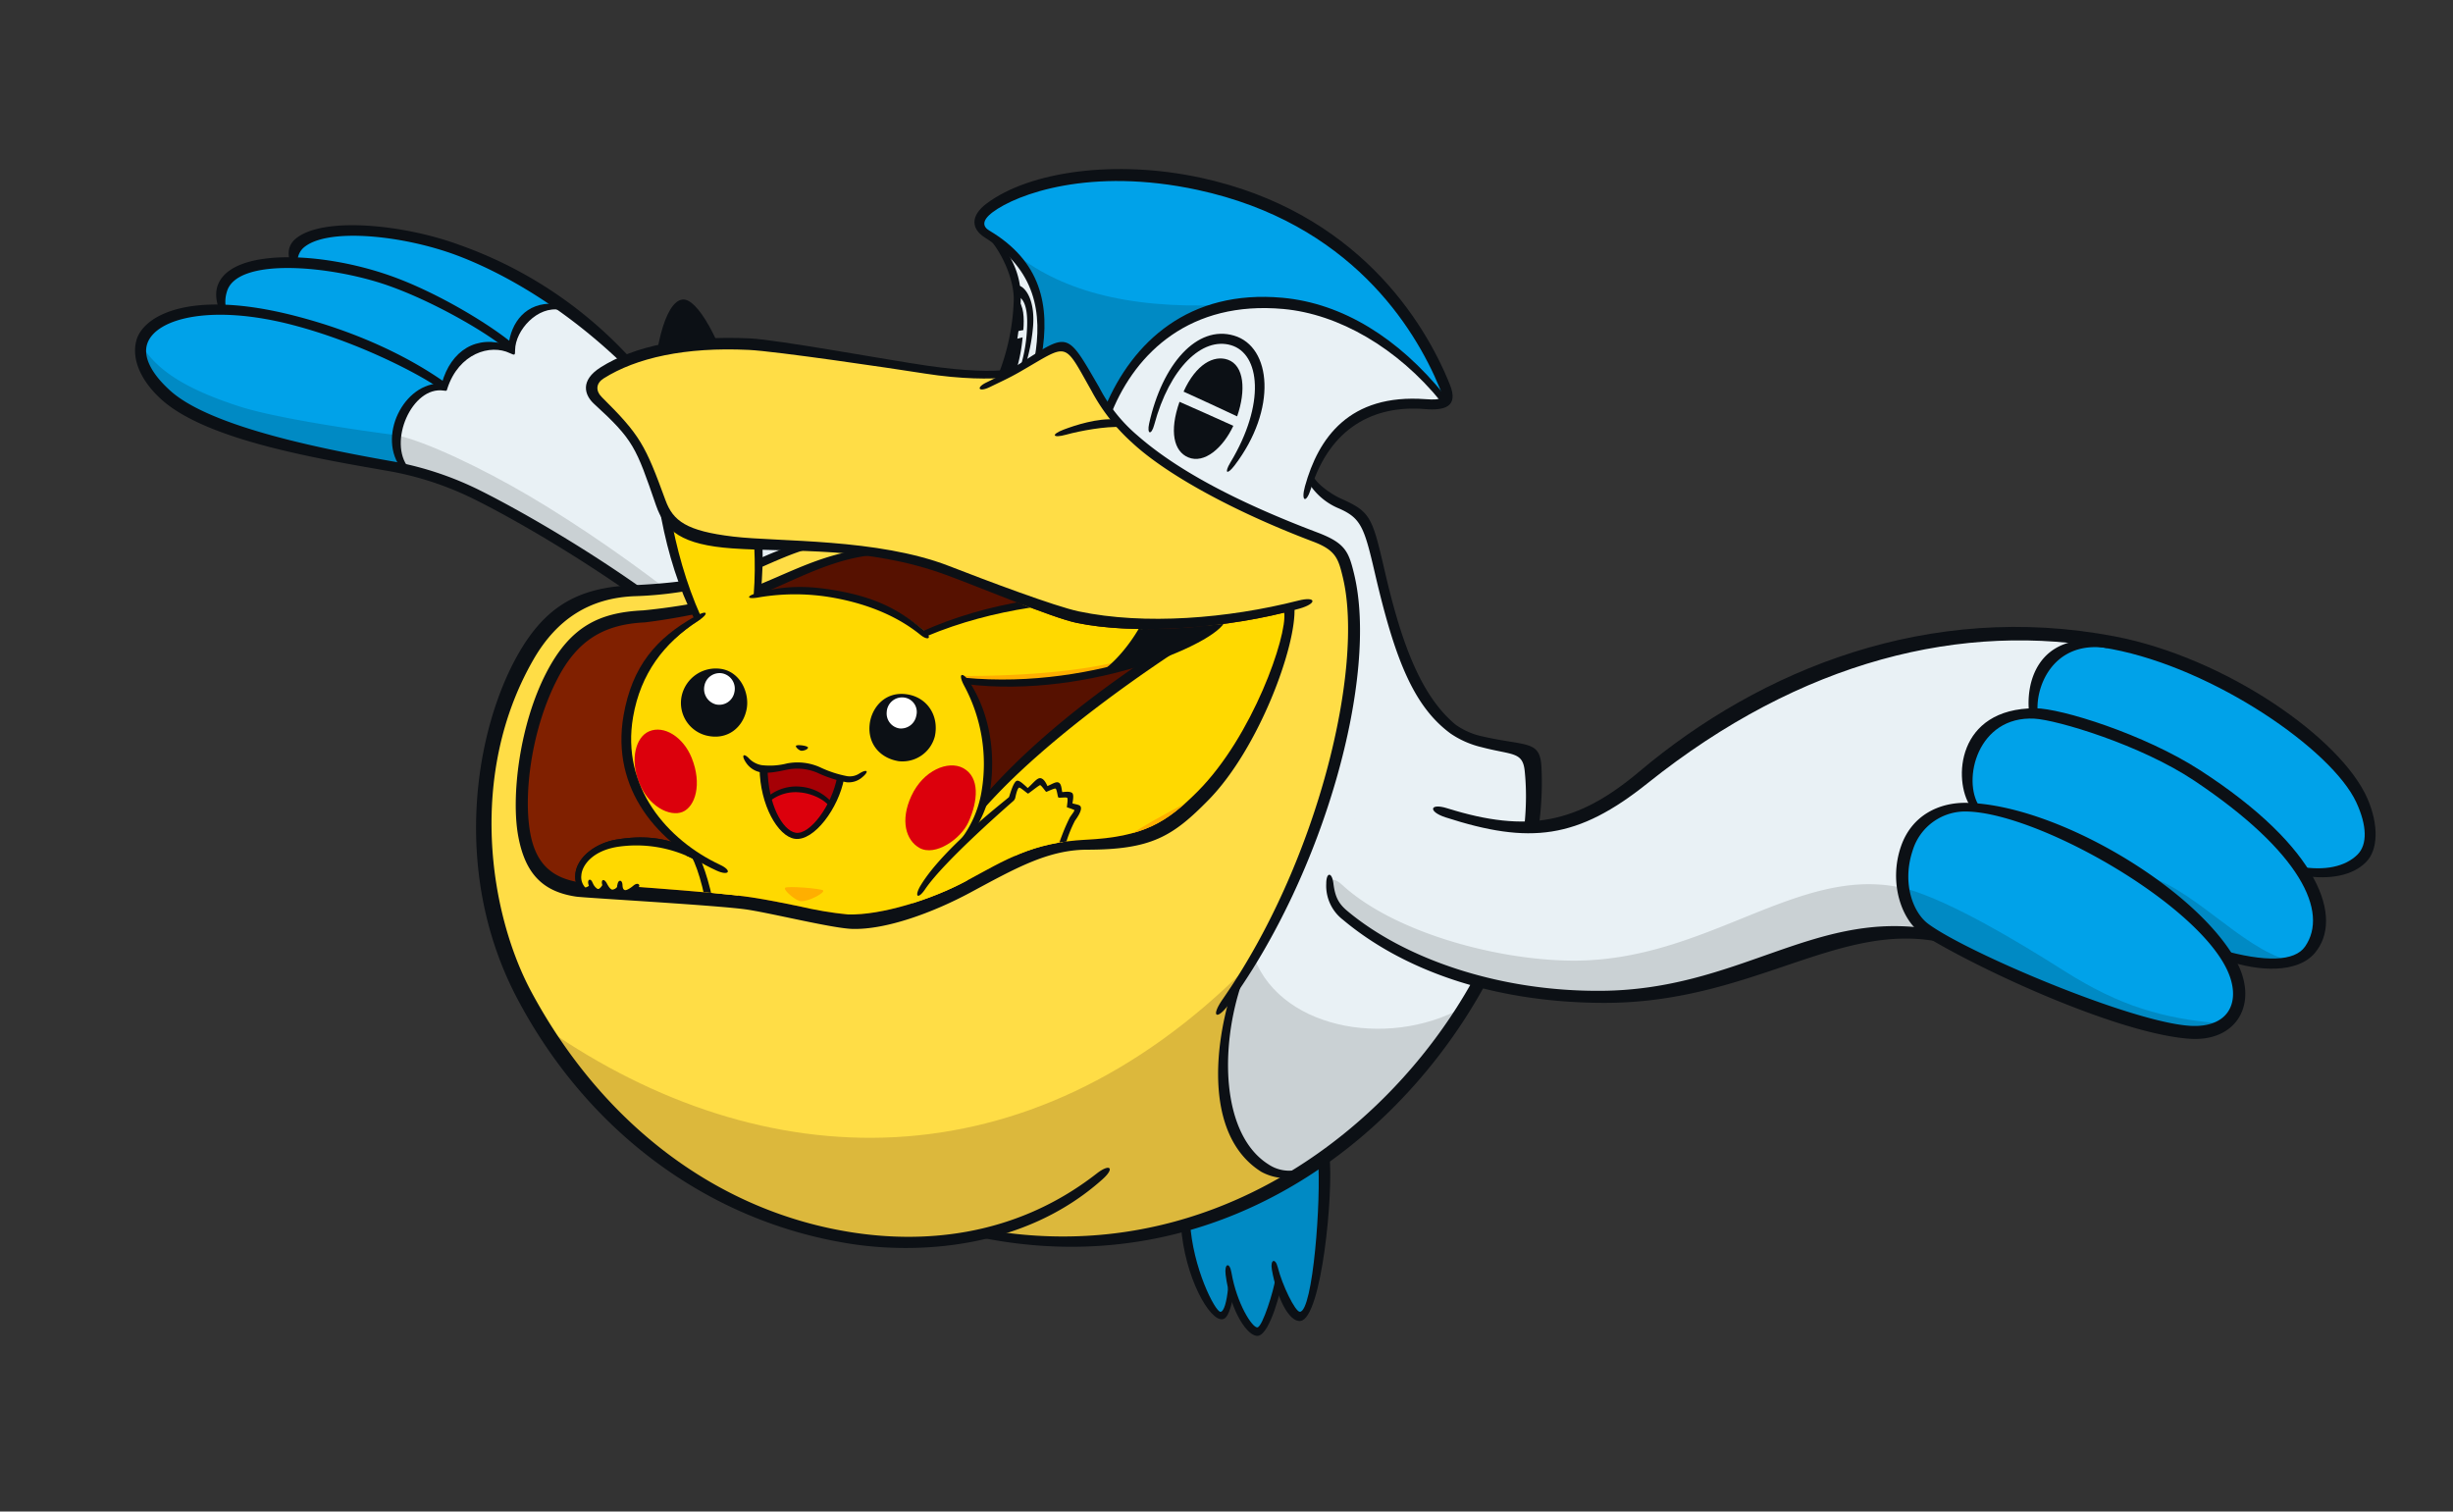 <svg xmlns="http://www.w3.org/2000/svg" xmlns:xlink="http://www.w3.org/1999/xlink" width="556.317" height="342.806" viewBox="0 0 556.317 342.806">
  <rect x="0" y="0" width="556.317" height="342.806" fill="#333333" stroke="none"/>
  <defs>
    <clipPath id="clip-path">
      <rect id="Rectangle_16267" data-name="Rectangle 16267" width="519.678" height="256.461" fill="none"/>
    </clipPath>
    <clipPath id="clip-path-2">
      <path id="Path_7185" data-name="Path 7185" d="M122.069,45.676c-7.037,1.812-3.138,45.317,10.458,68.555,1.631,2.785,3.543,6.636,3.131,6.788-2.868,1.058-5.384,1.908-6.478,2.154-9.167,2.068-14.338,6.734-17.245,15.983-3.885,12.369-3.09,27.389.035,35.683,2.331,6.2,6.259,9.122,13.087,8.937,2.022-.054,30.092-3.227,38.8-3.427,3.639-.085,7.409.011,10.862.106a82.73,82.73,0,0,0,11.385-.091c7.474-1.13,17.977-6.554,25.1-12.167,7.765-6.116,13.121-11.193,25.081-13.909,12.647-2.875,17.322-7.009,23.021-15.189,10.092-14.486,13.885-38.224,12.271-43.334-14.723,6.518-33.507,10.881-45.971,10.473-5.674-.184-22.792-4.1-31.034-5.562a84.26,84.26,0,0,0-18.408-1.127,55.927,55.927,0,0,0-13.413,6.862c-2.434-43.413-33.676-60.8-40.106-60.8a2.357,2.357,0,0,0-.577.062" transform="translate(-109.313 -45.614)" fill="none"/>
    </clipPath>
  </defs>
  <g id="Group_992" data-name="Group 992" transform="matrix(0.985, 0.174, -0.174, 0.985, 44.534, 0)">
    <g id="Group_702" data-name="Group 702">
      <g id="Group_701" data-name="Group 701" clip-path="url(#clip-path)">
        <path id="Path_7080" data-name="Path 7080" d="M184.713,112.984c-14.073-7.258-36.02-22.2-46.711-29.514-11.7-8.015-34.394-25.486-42.063-27.113-6.74,1.317-9.134,5.272-9.3,11.309-6.554-1.435-12.627,4.5-13.169,11-7.591,1.24-12.349,11.889-5.733,20.449,10.07-.425,20.555,3.835,27.268,5.889,13.168,4.028,36.1,14.563,48.492,21.69a169.21,169.21,0,0,1,19.213,13.013c4.337,3.564,6.2,3.252,10.225,3.252s22-18.279,11.774-29.976" transform="translate(-2.673 -2.332)" fill="#e9f1f5"/>
        <path id="Path_7081" data-name="Path 7081" d="M93.9,56.084c-11.46-7.879-39.806-12.593-51.94-8.6-8.676,2.858-11.122,3.936-9.876,9.413-10.771,1.89-16.733,4.647-14.176,13.363C5.242,71.887-3.153,79.292,3.73,87.69c5.81,7.088,21.264,9.064,28.237,9.644s25.911,1.279,32.418,1.046c-5-8.946-1.394-18.708,6.159-19.986,1.17-8,6.931-12.082,13.71-11.037-.712-6.4,4.382-11.857,9.645-11.273" transform="translate(-0.052 -1.905)" fill="#00a2e9"/>
        <path id="Path_7082" data-name="Path 7082" d="M162.713,141.23c-22.156-16.965-50.749-28.976-71.192-35.788-9.76-3.254-18.809-5.367-23.781-4.8-1.782-2.633-3.176-5.654-3.176-7.514,6.739.233,20.47,4.017,32.07,8.367,24.1,9.036,58.177,26.416,75.373,42.528,4.8,4.5.154,3.487-1.936,3.021s-6.387-5.066-7.358-5.809" transform="translate(-2.671 -3.853)" fill="#cad1d4"/>
        <path id="Path_7083" data-name="Path 7083" d="M61.972,92.713c-7.824.386-27.5,1.008-36.331-.232-12.154-1.707-19.258-4.575-23.7-9.3-.6,5.058,5.423,10.225,14.408,13.168,8.395,2.75,34.549,4.34,48.184,3.41a12.3,12.3,0,0,1-2.556-7.05" transform="translate(-0.078 -3.441)" fill="#008ac4"/>
        <path id="Path_7084" data-name="Path 7084" d="M32.763,51.429c-1.15,1.464-1.3,3.372.023,5.571.112.183,1.589-.178,1.552-.315A4.108,4.108,0,0,1,34.981,53c4.339-5.524,21.627-6.763,34.427-4.42,8.188,1.5,23.175,5.762,40.1,16.821,16.877,11.024,51.648,37.412,72.618,47.8,1.757.869,2.366-.943.585-1.876-18.925-9.912-55.179-35.838-72.182-47.971A95.759,95.759,0,0,0,69.878,46.2c-13.466-2.465-32.2-1.024-37.114,5.229" transform="translate(-1.317 -1.864)" fill="#0c1015"/>
        <path id="Path_7085" data-name="Path 7085" d="M16.65,65.683c-.19,2.2.983,4.143,1.431,5.086.048.1,1.75,0,1.565-.392A7.513,7.513,0,0,1,19,66.306c.71-8.275,22.188-10.069,35.807-7.821,10.467,1.727,23.276,6.361,28.633,9.4.372.211,1.865-1.1,1.639-1.237-5.267-3.129-18.45-8.449-29.958-10.407-16.857-2.862-37.674.109-38.476,9.446" transform="translate(-0.688 -2.283)" fill="#0c1015"/>
        <path id="Path_7086" data-name="Path 7086" d="M.028,81.314C-.324,85.7,2.7,90.172,8.049,93.495c11.993,7.443,38.467,6.964,54.275,6.964a71.525,71.525,0,0,1,19.928,3.073c11.783,3.478,47.814,16.151,76.718,36.761,2.192,1.564,3.091.142.967-1.515-26.477-20.648-65.292-34.069-77.15-37.57A73.678,73.678,0,0,0,62.4,98.141c-14.454,0-41.938-.264-52.738-6.969-4.81-2.984-7.587-6.453-7.057-9.691.98-6,12.806-11.365,31.639-9.859,15.194,1.216,29.649,5.806,34.7,8.088.4.18,2.189-1.007,1.8-1.194-7.844-3.73-20.208-7.784-36.341-9.024C9.828,67.6.493,75.506.028,81.314" transform="translate(0 -2.863)" fill="#0c1015"/>
        <path id="Path_7087" data-name="Path 7087" d="M94.548,56.028c-6.442.709-8.972,5.913-8.6,11.112-7.543-1.26-12.674,3.375-13.408,11.14C64.08,79.359,59.957,92.9,67.1,99.057c.331.285,1.721-.332,1.389-.619-5.754-4.961-2.481-18.469,4.751-18.666.81-.021.675-.074.76-.678,1.171-8.191,7.78-11.65,12.6-10.279,1.233.35,1.177.2,1-.892-.746-4.473,3.3-10.865,8.492-10.753.437.011-1.193-1.181-1.541-1.142" transform="translate(-2.625 -2.318)" fill="#0c1015"/>
        <path id="Path_7088" data-name="Path 7088" d="M273.556,26.188c10.087,1.867,25.1,8.831,30.444,15.8-5.113,1.162-18.127,2.791-22.311,9.994S277.275,64.3,277.275,64.3a24.955,24.955,0,0,0,8.831,4.415c2.557.7,5.112,2.788,7.669,8.134,5.822,12.174,12.186,27.885,21.38,35.091,4.763,3.736,9.935,4.182,15.8,4.182,4.817,0,7.086.778,7.9,5.112,5.139,27.345-3.106,56.061-23.007,83.2a103.047,103.047,0,0,1-9.187,10.8,29.228,29.228,0,0,1-5.919,5c-3.719,1.859-12.083-2.092-15.8-9.064-3.73-6.991-6.109-22.133-3.951-31.6,8.365-21.381,12.549-40.438,13.246-59.029.751-20.038-3.022-33.232-4.881-36.95-2.078-4.158-4.469-6.6-11.852-7.669C263.1,73.828,247.3,68.948,234.281,60.815a18.372,18.372,0,0,1-5.112-4.415c5.112-22.775,25.563-33.7,44.387-30.211" transform="translate(-9.481 -1.057)" fill="#e9f1f5"/>
        <path id="Path_7089" data-name="Path 7089" d="M196.927,24.033c6.132.767,13.234,11.242,13.479,22.542-2.092,2.558-5.346,5.81-7.437,6.74,2.325-9.761.929-22.078-6.042-29.282" transform="translate(-8.147 -0.994)" fill="#e9f1f5"/>
        <path id="Path_7090" data-name="Path 7090" d="M302.907,40.314c-7.437-19.521-35.161-36.18-55.077-37.88C225.126.5,208.808,3.5,197.167,11.962c-10.225,7.437-3.718,9.3-2.324,9.761,10.068,3.355,15.338,12.78,15.338,23.935,4.777-3.184,6.113-3.17,9.065.232,3.02,3.487,6.506,7.9,8.365,9.53,5.2-18.464,14.077-27.916,35.557-30.443,15.8-1.86,33.465,9.993,39.739,15.337" transform="translate(-7.923 -0.077)" fill="#00a2e9"/>
        <path id="Path_7091" data-name="Path 7091" d="M198.4,53.738a112.592,112.592,0,0,1-21.536,1.789c-9.311-.073-18.565.682-23.084.845-21.783.792-34.093,3.927-43.38,12.4-4.57,4.167-3.657,5,0,7.127A38.081,38.081,0,0,1,126.824,94.64c2.17,5.423,6.678,8.528,15.8,7.59,6.042-.62,11.777-1.238,16.423-1.859-8.776,6.948-17.063,11.983-28.508,14.719-11.423,2.733-20.349,5.5-25.563,16.577-6.9,14.655-7.284,37.9-.31,57.789,8.366,23.859,35.721,49.428,58.407,56.859,26.958,8.831,45.395,8.52,66.775-.467a94.966,94.966,0,0,0,65.689-24.63c-9.846,1.564-16.14-8.382-17.97-14.409a62.227,62.227,0,0,1-2.324-25.254c11-26.34,16.266-56.858,12.547-82.579-1.547-10.7-4.283-19.972-11.31-21.068-13.811-2.16-32.862-8-44.619-14.408-8.52-4.648-13.078-12.143-15.646-14.874-4.2-4.466-5.446-3.982-10.692.309a51.145,51.145,0,0,1-7.127,4.8" transform="translate(-4.121 -1.882)" fill="#ffdd46"/>
        <path id="Path_7092" data-name="Path 7092" d="M308.819,223.91c-7.785,7.669-19.714,16.59-27.771,19.638,1.51,6.857,4.958,13.791,8.6,17.43,3.024,3.024,4.183,1.772,4.183-3.835,6.115,9.067,7.945,8.856,8.831,5.461,1.241-4.764,1.395-7.087,1.278-8.832,2.209,3.371,3.021,4.183,3.834,4.881,2.332,2,3.291,1.4,4.1-2.9,1.395-7.44-.961-29.126-3.052-31.839" transform="translate(-11.627 -9.263)" fill="#008ac4"/>
        <path id="Path_7093" data-name="Path 7093" d="M173.718,101.173c-7.669,3.8-17.74,10.457-25.641,15.417-6.546,4.108-14.876,6.435-21.535,7.822-5.577,1.163-13.013,6.973-15.106,13.247-3.892,11.675-5.3,26.8-1.162,38.345,4.029,11.231,9.352,12.674,19.986,11.153,9.761-1.393,35.557-4.646,44.851-3.252,14.9,2.236,19.032-1.83,31.062-8.6,9.9-5.569,16.334-15.471,28.9-17.43,15.415-2.4,22.673-9,30.444-25.1,4.987-10.331,8.454-25.454,6.863-36.067a133.207,133.207,0,0,1-30.721,9.033c-13.942,2.433-18.783,2.225-30.523-.621-7.669-1.859-29.745-6.042-37.414-3.951" transform="translate(-4.458 -4.001)" fill="#802000"/>
        <path id="Path_7094" data-name="Path 7094" d="M123.959,223.458c54.051,24.836,113.408,16.733,153.844-41.364-1.394,3.718-2.324,6.97-2.324,8.364,0,14.409,2.906,36.487,20.1,36.6-17.08,16.384-46.826,26.842-63.326,24.286-41.832,17.662-89.7-1.861-108.3-27.889" transform="translate(-5.128 -7.533)" fill="#dcb83c"/>
        <path id="Path_7095" data-name="Path 7095" d="M285.7,179.669c9.229,15.266,35.2,14.812,49.934,1.55-7.294,14.572-16.892,32.681-32.845,45.24-15.843,1.378-21.3-16.711-20.451-36.874.311-1.86,1.815-5.269,3.363-9.916" transform="translate(-11.677 -7.433)" fill="#cad1d4"/>
        <path id="Path_7096" data-name="Path 7096" d="M200.289,24.938c11.853,6.74,27.609,8.428,48.834,3.781-9.914,4.647-19.315,17.361-20.993,27.423-4.027-4.028-9.3-12.084-12.085-12.084s-4.026,1.86-5.885,3.1c.618-8.057-1.705-15.417-9.87-22.218" transform="translate(-8.286 -1.032)" fill="#008ac4"/>
        <path id="Path_7097" data-name="Path 7097" d="M161.335,109.307c2.679-1.9,12.015-7.269,15.029-8.211,9.76-1.86,26.155,1.34,33.619,3.33a70.317,70.317,0,0,0,32.07,1.626c12.549-2.092,27.9-7.062,31.962-9.342,1.193,12.906-2.537,27.181-8.025,38.392-5.5,11.232-11.936,19.535-25.8,22.076-9.3,1.705-17.895,6.275-23.007,11.388s-18.2,13.247-27.809,15.106c-13.962,2.7-23.7-8.167-24.48-18.592-1.86-24.788-3.873-48.183-17.507-46.943a95.514,95.514,0,0,0,13.943-8.831" transform="translate(-6.098 -4.001)" fill="#561100"/>
        <path id="Path_7098" data-name="Path 7098" d="M192.369,14.245c-3.315,3.539-2.337,6.362.916,7.689,12.742,5.2,15.878,14.739,15.878,24.96,0,.437,1.476-.085,1.476-.521,0-12-3.974-21.386-16.624-26.164-1.552-.587-2.208-1.852.047-4.259,4.609-4.923,19.924-13.983,44.883-13.037,35.36,1.338,53.862,22.213,61.743,34.537,1.429,2.234,1.288,2.8-2.59,3.192-17.366,1.752-22.433,12.973-23.517,24.192-.343,3.567.951,3.914,1.405.447,1.844-14.571,10.819-21.334,22.342-22.4,4.445-.41,7.451-1.841,4.616-6.411-8.2-13.217-27.764-35.04-63.845-36.4-19.711-.746-38.413,5.305-46.731,14.184" transform="translate(-7.874 0)" fill="#0c1015"/>
        <path id="Path_7099" data-name="Path 7099" d="M263.689,24.663c-21.213,1.785-31.737,15.785-35.282,31.408-.032.143,1.62,1.194,1.712.767,3.075-14.17,13.1-27.929,34.228-29.707,12.5-1.05,26.966,4.143,38.924,14.548.331.288.7-1.455.376-1.742-12.41-10.8-26.269-16.425-39.958-15.274" transform="translate(-9.449 -1.014)" fill="#0c1015"/>
        <path id="Path_7100" data-name="Path 7100" d="M193.646,22.3c3.964,2.8,8.012,8.724,8.715,13.449a50.4,50.4,0,0,1-.5,17.141c-.1.426,2-.185,2.1-.611,1.179-5,.734-11.581-.034-16.763A18.274,18.274,0,0,0,196.267,23c-.358-.252-2.979-.951-2.622-.7" transform="translate(-8.01 -0.92)" fill="#0c1015"/>
        <path id="Path_7101" data-name="Path 7101" d="M239.339,58.449c-.106,2.517.966,2.612,1.184.108,1.183-13.446,7.294-21.585,14.007-20.826,6.85.771,10.06,11.728,4.484,26.223-1,2.6-.259,3.021,1.059.471,7.336-14.2,3.6-27.951-5.254-28.952-8.718-.985-14.887,9.2-15.48,22.975" transform="translate(-9.901 -1.465)" fill="#0c1015"/>
        <path id="Path_7102" data-name="Path 7102" d="M249.636,65.2c3.867.88,7.393-3.492,8.831-8.822-2.6-.7-10.73-2.689-12.964-3.237-1.158,7.027.69,11.277,4.133,12.06" transform="translate(-10.142 -2.198)" fill="#0c1015"/>
        <path id="Path_7103" data-name="Path 7103" d="M254.645,41.332c-3.294-.528-6.912,2.246-8.6,8.88,2.444.632,10.77,2.789,12.936,3.41.988-6.126-.413-11.665-4.335-12.29" transform="translate(-10.179 -1.707)" fill="#0c1015"/>
        <path id="Path_7104" data-name="Path 7104" d="M203.065,32.682c-.429.054-.23,2.544.2,2.49.889-.115,2.825.768,3.554,6.788a35.388,35.388,0,0,1,.093,8.456c-.057.432.991-.214,1.036-.5a40.961,40.961,0,0,0,.189-8c-.449-6.861-3.6-9.42-5.073-9.231" transform="translate(-8.391 -1.352)" fill="#0c1015"/>
        <path id="Path_7105" data-name="Path 7105" d="M203.558,53.751c.614-.4,2-1.448,2.58-1.936a36.368,36.368,0,0,0,.066-7.243l-1.9.861a40.411,40.411,0,0,1-.75,8.319" transform="translate(-8.421 -1.844)" fill="#0c1015"/>
        <path id="Path_7106" data-name="Path 7106" d="M203.552,36.04c.163,1.341.443,4.326.654,7.235l1.88-.7c-.255-2.7-.877-5.617-2.534-6.54" transform="translate(-8.421 -1.491)" fill="#0c1015"/>
        <path id="Path_7107" data-name="Path 7107" d="M205.61,51.272a66.384,66.384,0,0,1-5.906,4.776c-2.238,1.617-1.342,2.553.944.894,2.084-1.514,3.883-2.734,5.9-4.413,10.147-8.457,8.478-9.008,16.96,1.277a42.883,42.883,0,0,0,11.13,9.971c8.591,5.557,24.789,11.235,44.353,14.943,5.364,1.017,6.26,2.861,7.983,6.823,8.353,19.225,5.73,64.485-10.218,98.941-2.043,4.418-.434,5.04,1.7.663,16.079-33,20.389-79.043,10.9-100.8-2.087-4.788-3.179-6.586-9.8-7.843C259.3,72.67,245.156,67.8,235.421,61.881a35.767,35.767,0,0,1-10.34-9.17c-9.806-11.621-8.828-11.157-19.471-1.438" transform="translate(-8.209 -1.82)" fill="#0c1015"/>
        <path id="Path_7108" data-name="Path 7108" d="M230.9,59.878c-4.142.316-9.028,2.964-11.258,4.29-2.78,1.653-2.186,2.444.734,1.049,2.935-1.4,8.508-3.476,12.008-3.866.433-.047-1.176-1.5-1.484-1.472" transform="translate(-9.012 -2.477)" fill="#0c1015"/>
        <path id="Path_7109" data-name="Path 7109" d="M277.188,66.821a14.68,14.68,0,0,0,7.707,4.345c5.158,1.293,6.263,3.152,10.406,12.883,7.766,18.242,13.825,28.26,23.24,32.928a21.018,21.018,0,0,0,7.56,1.842c7.142.592,9.291-.673,10.512,3.639,12.441,43.737-27.1,122.806-101.08,123.628-1.736.017-4.592,1.893-2.675,1.953,77.893,2.393,118.567-78.51,107.324-127.179-1.375-5.946-4.061-3.994-14.233-4.479a16.308,16.308,0,0,1-6.612-1.574c-9.486-5.382-15.969-17.636-21.925-31.629-4.94-11.6-5.468-12.543-12.715-14.354-1.948-.487-6.029-2.263-7.109-4.129-.219-.377-.622,1.865-.4,2.127" transform="translate(-9.607 -2.675)" fill="#0c1015"/>
        <path id="Path_7110" data-name="Path 7110" d="M281.818,188.562c-1.763,14.3.436,33.324,13.817,38.757a11.892,11.892,0,0,0,8.747-.484c.392-.188-.3-1.613-.688-1.424a8.451,8.451,0,0,1-6.716-.019c-11.58-4.7-15.633-23.848-13.113-39.755.067-.43-1.966,2.268-2.047,2.925" transform="translate(-11.637 -7.678)" fill="#0c1015"/>
        <path id="Path_7111" data-name="Path 7111" d="M271.131,97.154c2.358,3.044-1.271,28.721-11.944,44.036-5.7,8.181-10.373,12.315-23.021,15.189-11.959,2.716-17.315,7.792-25.081,13.909-7.124,5.613-17.626,11.037-25.1,12.166-4.07.613-13.537-.219-22.246-.014s-36.779,3.373-38.8,3.427c-6.828.184-10.756-2.741-13.086-8.937-3.124-8.3-3.921-23.314-.035-35.683,2.906-9.249,8.076-13.915,17.244-15.984a142.88,142.88,0,0,0,16.834-6.357c11.188-5.248,20.5-15.186,32.824-18.014.425-.1-3.147-.753-3.847-.535-11.6,3.607-18.927,11.319-29.455,16.257a138.62,138.62,0,0,1-17.2,6.035c-9.577,2.159-15.563,6.332-19.121,17.655-3.992,12.707-3.035,29.208.181,37.751,3.068,8.151,7.739,11.341,15.267,11.139,2.09-.056,32.7-3.735,38.83-3.852s19.787.822,24.165.164c7.694-1.153,17.508-6.965,24.807-12.714,8.979-7.074,15.66-12.663,24.461-14.23,14.337-2.55,18.575-6.316,25.157-15.922,9.187-13.408,13.645-38.065,11.528-46.539a7.009,7.009,0,0,0-2.358,1.053" transform="translate(-4.404 -3.976)" fill="#0c1015"/>
        <path id="Path_7112" data-name="Path 7112" d="M160.713,101.667c-5.634,2.093-11.6,7.409-17.391,10.136-4.8,2.262-11.8,4.314-18.923,5.885-12.107,2.673-18.526,8.323-22.633,19.668-6.71,18.527-6.607,51.53,13.358,77.2,21.005,27,51.593,42.191,84,41.555,15.138-.3,38.934-5.454,53.763-24.355,2.372-3.02,1.04-3.895-1.543-1.03-16.429,18.206-37.371,22.453-52.184,22.771-30.913.673-60.038-14.3-81.126-40.959-12.593-15.921-22.921-46.185-12.716-74.363,3.631-10.03,10.172-15.959,20-18.128a84.477,84.477,0,0,0,18.768-6.246c6.205-3.1,14.934-10.481,20.819-12.194.42-.124-3-.381-4.184.062" transform="translate(-4.045 -4.196)" fill="#0c1015"/>
        <path id="Path_7113" data-name="Path 7113" d="M279.742,244.876c2.9,11.51,10.2,20.206,12.96,19.292.681-.222,1.412-.914,1.581-6.044.011-.322-1.59-1.618-1.554-1.185.256,3.175.014,5.527-.77,5.649-1.157.177-7.929-8.632-10.349-18.946-.1-.425-1.931.981-1.867,1.234" transform="translate(-11.573 -10.077)" fill="#0c1015"/>
        <path id="Path_7114" data-name="Path 7114" d="M292.161,254.444c2.471,8.021,7.537,13.207,9.707,12.363,2.663-1.036,3.244-11.747,3.2-12.5-.026-.436-1.675-1.259-1.648-.823.147,2.331-.951,11.207-2.093,11.488s-5.535-4.5-7.953-11.233c-.841-2.352-1.968-1.746-1.212.7" transform="translate(-12.077 -10.436)" fill="#0c1015"/>
        <path id="Path_7115" data-name="Path 7115" d="M308.635,223.638c2.375,8.91,4.915,34.43,2,34.941-1.038.182-5.006-5.287-6.689-9.07-.9-2.043-2.018-1.455-1.223.75,2.11,5.849,5.863,11.159,8.43,10.335,4.617-1.48,2.288-30.255-.065-37.975-.128-.419-2.569.6-2.457,1.019" transform="translate(-12.513 -9.206)" fill="#0c1015"/>
        <path id="Path_7116" data-name="Path 7116" d="M322.948,134.952c5.108,1.563,20.777,1.994,30.09-4.307,15.519-10.5,24.168-22.852,35.788-33.775,10.561-9.927,46.91-26.171,70.15-25.241-7.663,4.228-9.528,9.992-8.365,17.429-11.648,3.641-15.417,12.884-9.528,24.169-12.592,1.446-19.722,19.277-4.616,29.967-11.156,1.162-19.949,2.942-31.14,9.761-4.3,2.62-9.324,6.269-13.092,8.212C372.362,171.4,360.366,171.49,348.7,171.39c-9.074-.076-16.732-.466-27.113-3.1-15.161-3.847-19.89-7.361-21.181-11.5-3.859-12.346,5.847-26.945,22.542-21.844" transform="translate(-12.393 -2.962)" fill="#e9f1f5"/>
        <path id="Path_7117" data-name="Path 7117" d="M466.339,71.377c25.1-2.092,53.915,9.294,65.3,23.469,8.4,10.46,4.416,18.362-8.831,19.521,11.62,14.177,5.112,24.4-12.782,22.31,5.113,6.973,6.287,17.446-6.97,18.36-15.406,1.062-52.567-7.349-62.281-13.014a16.006,16.006,0,0,1-6.275-21.379,14.408,14.408,0,0,1,12.085-7.436c-6.275-9.762-2.092-21.149,9.063-23.24-2.3-10.045,4.879-17.662,10.689-18.591" transform="translate(-17.9 -2.943)" fill="#00a2e9"/>
        <path id="Path_7118" data-name="Path 7118" d="M303.173,158.043c-3.675-2.352-4.171.89.149,5.061a24.672,24.672,0,0,0,10.126,5.677c18.858,5.919,32.027,6.306,45.971,5.143,22.752-1.9,42.849-15.151,53.373-21.768,8.133-5.113,24.1-5.666,22.12-7.426-2.789-2.478-5.887-4.414-6.816-8.133-24.136-.942-40.559,24.156-70.537,29.27-17.2,2.935-41.182.618-54.386-7.824" transform="translate(-12.422 -5.65)" fill="#cad1d4"/>
        <path id="Path_7119" data-name="Path 7119" d="M435.229,136.679c10.535,1.241,26.028,7.126,38.111,12.085,14.028,5.756,23.946,6.728,37.183,5.576,2.857.6-6.507,3.1-6.507,3.1-17.662.93-56.046-7.93-66-14.564-1.859-1.238-2.789-6.2-2.789-6.2" transform="translate(-18.006 -5.655)" fill="#008ac4"/>
        <path id="Path_7120" data-name="Path 7120" d="M510.9,138.314c4.028.93,10.225.93,14.563-1.24-11.466-.931-25.1-13.014-36.254-13.325,10.846,5.269,18.9,11.155,21.691,14.565" transform="translate(-20.239 -5.12)" fill="#008ac4"/>
        <path id="Path_7121" data-name="Path 7121" d="M365.927,118.2c-11.736,14.059-22.444,18.259-41.494,15.8-4.149-.534-4.161,1.514,0,2.093,19.886,2.76,30.344-.32,43.788-15.6,29.408-33.424,63.923-48.7,98.383-48.247,23.582.307,53.024,13.76,60.586,24.558,3.328,4.758,4.184,8.994,2.348,11.62-2.253,3.216-6.693,4.987-12.506,4.987-.435,0,1.127,1.894,1.365,1.888,6.034-.139,10.868-1.984,13.324-5.5,2.243-3.2,1.425-8.8-2.164-14.235-8.258-12.491-37.3-25.92-62.892-26.271-42.69-.584-77.634,21.227-100.741,48.909" transform="translate(-13.293 -2.866)" fill="#0c1015"/>
        <path id="Path_7122" data-name="Path 7122" d="M470.655,70.694C454.341,71.316,454.2,83.9,456.3,90.2c.138.413,2.081.166,1.943-.249-1.96-5.869.322-17.21,12.474-17.675a.79.79,0,1,0-.059-1.578" transform="translate(-18.839 -2.925)" fill="#0c1015"/>
        <path id="Path_7123" data-name="Path 7123" d="M456.868,89.293c-17.656,3.11-15.538,19.373-10.621,24.5.3.315,2.311-.024,2.01-.34-5.03-5.246-3.971-20.243,8.8-21.8,5.033-.614,24.691,1.61,38.221,7.573,26.469,11.663,35.2,23.971,31.19,32.65-1.714,3.717-8.219,5.1-18.811,4.007-.436-.045,1.106,2.073,1.536,2.144,8.058,1.318,16.668.094,19.7-5.082,5.157-8.813-2.872-23.7-32.835-36.32-13.877-5.845-33.482-8.335-39.189-7.33" transform="translate(-18.318 -3.685)" fill="#0c1015"/>
        <path id="Path_7124" data-name="Path 7124" d="M444.988,114.105c-6.265.925-11.946,4.9-13.14,12.29-1.4,8.673,3.081,16.823,8.573,18.992,14.708,5.808,47.733,14.341,63.519,12.628,10.738-1.165,14.138-10.843,7.025-19.5-11.811-14.378-45.733-27.395-65.977-24.41m-4.013,28.571c-3.891-1.954-7.517-8.144-6.359-15.8a12.455,12.455,0,0,1,10.614-10.818c15.578-2.368,53.021,10.667,63.728,24.341,2.74,3.5,3.641,7.126,2.472,9.943-1.069,2.58-3.845,4.269-7.817,4.755-13.209,1.611-53.036-7.6-62.639-12.425" transform="translate(-17.855 -4.703)" fill="#0c1015"/>
        <path id="Path_7125" data-name="Path 7125" d="M299.521,158.769a9.718,9.718,0,0,0,5.136,7.368c15.063,8.7,36.286,12.612,61.26,8.326,33.127-5.688,49.163-27.533,72.945-26.907.437.011-2.56-2.53-3.985-2.473-25.917,1-39.551,21.136-69.606,26.716-23.107,4.291-45.522.546-60.035-7.831-2.311-1.334-3.28-2.8-4.136-5.577-.785-2.533-2.051-2.271-1.579.379" transform="translate(-12.387 -6.002)" fill="#0c1015"/>
      </g>
    </g>
    <g id="Group_704" data-name="Group 704" transform="translate(104.791 43.727)">
      <g id="Group_703" data-name="Group 703" clip-path="url(#clip-path-2)">
        <path id="Path_7126" data-name="Path 7126" d="M213.52,157.444c6.345-13.339,17.246-25.385,21.961-30.582,9.6-10.574,33.677-33.025,42.785-38.881a283.9,283.9,0,0,1,7.972,42.3c-6.508,5.041-31.4,22.446-39.856,28.3,6.509,4.229,13.829,7.97,17.569,10.738-7.157,5.691-13.825,9.923-19.034,13.5q7.079,5.369,11.713,9.272c-2.764,2.766-6.994,5.694-9.108,7.483v-3.254a25.66,25.66,0,0,0-3.584,1.3c.166-1.629.166-3.254.166-3.254a10.85,10.85,0,0,0-3.417.487,9.565,9.565,0,0,0,2.113-2.277c-2.927-2.117-10.086-6.834-13.5-9.11,4.557-4.557,11.551-9.926,13.666-11.877-9.761-5.2-21.31-9.921-29.445-14.151" transform="translate(-113.625 -47.367)" fill="#ffd900"/>
        <path id="Path_7127" data-name="Path 7127" d="M217.452,235.352c9.718-4.857,29.285-14.03,38.191-19.764-3.538-4.148-7.686-7.931-9.516-10.006a9.314,9.314,0,0,0,1.341-4.635l-3.663,1.22v-3.418a20.9,20.9,0,0,0-4.148,1.589c-.731.609-4.635,3.9-5.734,5.121,2.319,2.442,5.857,5.737,7.32,7.321-7.808,4.76-20.32,11.631-28.183,16.349-3.961,2.377-.979,8.91,4.391,6.222" transform="translate(-113.53 -51.949)" fill="#632b00"/>
        <path id="Path_7128" data-name="Path 7128" d="M287.45,131.979c-.164-1.3-.538-2.93-.538-2.93-8.4,4.713-36.068,24.207-40.214,31.314,9.11-5.694,33.919-23.019,40.751-28.384" transform="translate(-114.997 -49.066)" fill="#ffaf00"/>
        <path id="Path_7129" data-name="Path 7129" d="M245.466,186.145a191.552,191.552,0,0,0,20.052-13.215,7.774,7.774,0,0,0-2.846-1.629,64.074,64.074,0,0,0-17.205,14.843" transform="translate(-114.946 -50.814)" fill="#ffaf00"/>
        <path id="Path_7130" data-name="Path 7130" d="M217.253,236.078c-2-1.943,34.489-20.846,37.415-21.335l1.22,1.506s-7.565,4.678-10.819,6.143c0,0-27.816,14.337-27.816,13.686" transform="translate(-113.776 -52.611)" fill="#431a00"/>
        <path id="Path_7131" data-name="Path 7131" d="M241.163,199.635s-.493,1.43-.075,1.242c0,0,3.261-1.5,3.475-1.327s-.006,1.894-.067,2.809c-.024.356.176.515.494.372,1.1-.484,3.016-1.3,3.249-1.123.191.146-.835,3-.835,3.078,0,.763,1.2-.133,1.468-.8.452-1.116.876-3.5.5-3.689-.3-.15-1.519.142-3.768,1.055.157-1.361.316-2.872,0-3.107-.4-.3-2.143.452-4.441,1.49" transform="translate(-114.758 -51.922)" fill="#632b00"/>
        <path id="Path_7132" data-name="Path 7132" d="M248.9,204.23a116.929,116.929,0,0,0,9.851-7.7,17.447,17.447,0,0,1-2.156-1.343,37.67,37.67,0,0,0-6.749,5.441,10.349,10.349,0,0,1-.641,3.139,1.764,1.764,0,0,1-.3.464" transform="translate(-115.088 -51.802)" fill="#ffaf00"/>
        <path id="Path_7133" data-name="Path 7133" d="M247.656,204.868c0-.06.529-1.547.756-2.433-1.09,1.351-1.681,2.56-1.213,3.26.117.174.246.149.44-.012a6.174,6.174,0,0,0,.322-.544c-.175.035-.306-.027-.306-.271" transform="translate(-115.011 -52.102)" fill="#431a00"/>
        <path id="Path_7134" data-name="Path 7134" d="M248.927,201.789c-.173.2-.335.389-.488.58-.227.886-.756,2.373-.756,2.433,0,.244.13.307.306.272a1.158,1.158,0,0,0,.4-.192c.092-.1.193-.2.3-.31.051-.035.1-.071.153-.108a1.764,1.764,0,0,0,.3-.464,10.349,10.349,0,0,0,.641-3.139c-.3.311-.6.622-.865.927" transform="translate(-115.038 -52.037)" fill="#431a00"/>
        <path id="Path_7135" data-name="Path 7135" d="M286.574,131.668c.505-.346.667-.646.572-1.5-1.759-15.616-6.562-37.739-7.9-43.357-.167-.7-.513-1.057-1.322-.417-24.091,19.047-52.162,44.244-65.525,70.5a.773.773,0,0,0,.424,1.087c4.148,2.208,25.78,12.182,28.632,13.579-6.126,5.211-12.338,10.04-13.017,10.822-.526.609-.42.876.2,1.374s11.706,7.9,13.227,8.955c-1.308,1.172-8.352,6.982-8.776,7.464s-.636.565-.041,1.2,6.057,5.488,7.251,6.725c-3.439,1.979-15.969,9.23-25.97,14.992-2.776,1.6-2.059,2.714.737,1.147,11.373-6.356,26.166-14.864,26.729-15.213s.8-.582.182-1.3-6.019-5.824-7.028-6.867c1.107-.994,8.006-7.178,8.417-7.565.768-.719.673-.946-.122-1.526-.645-.466-11.142-7.583-12.74-8.687,2.22-2.093,12.5-10.624,12.978-11.128s.5-.939-.2-1.347-24.8-11.553-28.953-13.714c12.111-22.748,45.507-54.349,63.321-67.333,2.859,13.194,5.942,27.84,7.586,40.462-.768.532-34.9,24.126-39.659,27.95-.59.475-.516.989.087,1.357,6.424,3.937,13.279,7.828,16.966,9.914C259.7,171.57,244.783,181.755,244.2,182.3s-.6.646.218,1.259c.978.733,10.612,8.019,11.3,8.528-5.036,4.026-8.447,6.793-9.852,7.989-.471.4-.562.68-.069,1.2,0,0,8.052,8.445,8.908,9.344-4.529,2.768-26.385,14.19-35.85,18.7-3.344,1.59-2.721,2.8.633,1.3,10.21-4.559,33.657-16.923,37.022-19.213.66-.447.608-.627.012-1.264-.715-.76-8.272-8.161-9.251-9.189,1.774-1.473,10.1-7.715,10.623-8.192s.571-.851-.116-1.375c-1.009-.77-9.3-6.86-11.624-8.446,1.692-1.334,17.34-11.565,18.773-12.906.735-.69.861-1.127-.44-1.97-1.156-.75-10.036-5.631-16.766-9.371,5.242-3.649,38.854-27.021,38.854-27.021" transform="translate(-113.574 -47.287)" fill="#0c1015"/>
        <path id="Path_7136" data-name="Path 7136" d="M178.183,112.107c-30.76-2.4-48.153,18.706-48.153,36.567,0,19.744,18.555,29.933,39.53,31.56,18.869,1.463,39.578-7.053,42.785-24.563,4.078-22.277-15.249-42.091-34.162-43.564" transform="translate(-110.171 -48.357)" fill="#ffd900"/>
        <path id="Path_7137" data-name="Path 7137" d="M153.6,112.968c-.622-14.56-9.951-41.042-15.758-47.161-5.039,3.6-10.869,15.781-11.4,22.045,3.591,11.579,8.86,24.817,14.776,32.218,5.031,6.291,12.754,1.657,12.379-7.1" transform="translate(-110.022 -46.449)" fill="#ffd900"/>
        <path id="Path_7138" data-name="Path 7138" d="M197.076,115.981c12.375-8.847,35.133-14.769,48.051-15.654.876,5.3-2.984,13.43-7.752,17.851-6.936,3.52-25.583,8.62-31.525,7.536-9.51-1.729-14.112-5.911-8.774-9.732" transform="translate(-112.851 -47.878)" fill="#ffd900"/>
        <path id="Path_7139" data-name="Path 7139" d="M151.94,179.523c-6.668-3.905-18.476-1.8-21.471.161-4.81,3.153-7.01,7.137-4.554,10.414.795,1.058,1.611.672,2.279-.326,1.845,1.422,2.3,1.139,3.251-.406a1.723,1.723,0,0,0,3.093-.162,2.112,2.112,0,0,0,2.6.489c2.2.567,5.45,3.74,6.994,6.424,3.833,6.656,8.047,10.162,15.455,9.273,6.1-.732,6.993-8.052,6.344-11.629-1.192-6.551-5.934-9.518-13.992-14.237" transform="translate(-109.958 -51.063)" fill="#ffd900"/>
        <path id="Path_7140" data-name="Path 7140" d="M204.9,176.747c5.735-10.918,14.072-20.986,17.162-24.565.144-3.526.392-4.441,3.172-2.357,2.491-2.786,2.591-2.7,3.579-1.382a.842.842,0,0,0,1.3.08c1.463-1.382,2.2-.487,2.358.407s1.3.407,2.116.245.487,1.055.487,1.952,1.953.4,2.115.649-.406,1.545-.812,2.359a25.687,25.687,0,0,0-1.22,5.452c-1.034,9.851-3.152,19.334-7.485,27.409-1.789,3.335-4.553,7.726-7.564,9.027s-10.331-1.38-12.933-4.961-4.8-9.516-2.277-14.315" transform="translate(-113.222 -49.832)" fill="#ffd900"/>
        <path id="Path_7141" data-name="Path 7141" d="M151.819,178.69c2.607,4.952,7.969,16.918,8.864,23.019a142.138,142.138,0,0,1,1.22,18.464c-.282,11.667,5.45,20.333,17.488,21.635,5.128.556,13.71-1.2,18.871-1.383a147.3,147.3,0,0,1,17.813.571c8.7,1.139,16.035-.654,21.311-7.484,5.568-7.212,4.818-19.606,1.413-26.76-3.171-6.669-15.487-23.181-19.635-27.575s-9.436-9.109-10.492-11.386c-3.071-6.618-62.863-.519-56.854,10.9" transform="translate(-111.054 -50.556)" fill="#ffd900"/>
        <path id="Path_7142" data-name="Path 7142" d="M180.175,245.056c.082,3.477,3.821,13.338,6.589,12.2.893,1.22,2.359,1.707,2.845.406,1.3.979,1.874.082,2.686-1.707.936-2.063,1.863-9.168,1.628-11.792-.57-6.344-13.909-6.021-13.748.893" transform="translate(-112.245 -53.641)" fill="#ffd900"/>
        <path id="Path_7143" data-name="Path 7143" d="M224.549,244.394c.613,4.825,3.453,9.4,5.691,11.143.731.569,2.034.813,2.117,0,1.055.974,2.2,1.059,2.764-.489.814.652,1.627.978,2.441-1.627s1.871-8.946.408-13.5c-2.618-8.138-14.539-4.322-13.421,4.476" transform="translate(-114.078 -53.467)" fill="#ffd900"/>
        <path id="Path_7144" data-name="Path 7144" d="M137.967,65.144c-3.852,1.974-9.5,10.618-11.662,21.007-3.48-10.445-4.6-26.845-2.986-31.579.868-2.548,2.1-5.9,5.358-2.857,2.97,2.769,8.191,9.734,9.29,13.428" transform="translate(-109.863 -45.816)" fill="#0c1015"/>
        <path id="Path_7145" data-name="Path 7145" d="M247.6,100.174c-1.172,7.525-2.081,9.814-8.136,18.22,9.8-3.919,19.758-10.346,22.7-14.725.961-1.433,1.106-2.226-1.383-3.006-2.918-.919-8.653-.886-13.176-.489" transform="translate(-114.698 -47.86)" fill="#0c1015"/>
        <path id="Path_7146" data-name="Path 7146" d="M180.159,161.118a10.841,10.841,0,0,0-14.152,1.3c2.194,3.9,5.045,7.4,7.32,7.24,2.358-.164,5.449-3.659,6.832-8.54" transform="translate(-111.659 -50.308)" fill="#dc000c"/>
        <path id="Path_7147" data-name="Path 7147" d="M163.8,155.84a26.89,26.89,0,0,0,6.264-1.87,9.186,9.186,0,0,1,5.367-.243,23.246,23.246,0,0,0,5.775.976,17.365,17.365,0,0,1-1.056,6.18c-5.112-3.178-9.409-3.049-14.154,1.22a24.07,24.07,0,0,1-2.2-6.263" transform="translate(-111.568 -50.074)" fill="#a50005"/>
        <path id="Path_7148" data-name="Path 7148" d="M173.646,182.525c.367-.546,8.055-1.279,8.606-.915s-2.77,3.116-4.6,3.285c-1.13.1-4.369-1.82-4-2.371" transform="translate(-111.974 -51.236)" fill="#ffaf00"/>
        <path id="Path_7149" data-name="Path 7149" d="M206.162,125.548c11.306-1.952,24.133-5.045,33.428-8.989a9.869,9.869,0,0,1-2,2.969c-8.769,4.089-23.281,7.44-31.127,6.75-.357-.555-.3-.73-.3-.73" transform="translate(-113.32 -48.549)" fill="#ffaf00"/>
        <path id="Path_7150" data-name="Path 7150" d="M236.1,157.558c-1.14.324-7,24.565-14.188,34.087-2.726,3.61-.721,6.462,1.9,2.96,4.392-5.853,8.345-13.426,9.679-21.431.975-5.855,2.915-15.708,2.6-15.616" transform="translate(-113.918 -50.245)" fill="#ffaf00"/>
        <path id="Path_7151" data-name="Path 7151" d="M138.812,190.351c4.637,1.95,7.358,10.787,11.834,13.542,3.173,1.951,6.467,2.929,9.274,1.586a13.323,13.323,0,0,0-.366-3.171,9.8,9.8,0,0,1-10.981-3.659c-3.466-5.027-6.584-7.98-9.761-8.3" transform="translate(-110.534 -51.602)" fill="#ffaf00"/>
        <path id="Path_7152" data-name="Path 7152" d="M164.478,234.11c3.905,7.972,11.408,11.222,23.589,9.6a142.187,142.187,0,0,1,27.329-.487c12.851,1.352,20.166-2.49,23.589-8.786a22.922,22.922,0,0,0,2.928-11.713c-5.57,13.106-14.234,18.443-24.889,17.408a120.93,120.93,0,0,0-27.167.812c-10.514,1.821-18.58-.505-25.379-6.832" transform="translate(-111.596 -52.941)" fill="#ffaf00"/>
        <path id="Path_7153" data-name="Path 7153" d="M180.175,245.239a74.569,74.569,0,0,0,13.664-1.181c0,1.1-.122,3.785-.122,3.785-4.025,1.952-10.249,2.439-12.688,1.219a26.947,26.947,0,0,1-.854-3.823" transform="translate(-112.245 -53.824)" fill="#ffaf00"/>
        <path id="Path_7154" data-name="Path 7154" d="M224.593,244.363c4.514.244,11.47-1.83,13.055-4.759a10.465,10.465,0,0,1,.731,5.247c-3.294,2.2-9.637,3.783-12.932,2.808-.365-.857-.611-2.808-.854-3.3" transform="translate(-114.083 -53.64)" fill="#ffaf00"/>
        <path id="Path_7155" data-name="Path 7155" d="M125.351,49.772c-7.6,2.417-3.4,46.124,15.3,70.852.278.367,1.558-.516,1.3-.892C123.7,92.845,121,52.9,125.853,51.352c4.194-1.331,24.434,33.915,27.06,61.324.043.457,1.556-.122,1.523-.576-2.051-28.963-22.621-64.388-29.085-62.328" transform="translate(-109.829 -45.782)" fill="#0c1015"/>
        <path id="Path_7156" data-name="Path 7156" d="M137.417,65.02c-4.733,3.608-9.532,10.691-11.494,21.661-.081.452,1.034,1.786,1.115,1.334,1.81-10.124,8.437-19.788,11.292-21.968.363-.276-.547-1.307-.913-1.028" transform="translate(-110 -46.415)" fill="#0c1015"/>
        <path id="Path_7157" data-name="Path 7157" d="M194.842,116.584c-.274.187,1.107.938,1.355.777,28-18.037,63.827-18.129,64.4-15.2.642,2.213-23.555,20.552-54.475,22.992-.458.037.1,1.379.559,1.356,28.8-1.4,56.779-20.39,55.51-24.807-1.366-4.728-39.6-4.133-67.353,14.881" transform="translate(-112.85 -47.832)" fill="#0c1015"/>
        <path id="Path_7158" data-name="Path 7158" d="M246.784,100.295c-.546,6.125-4.49,14.468-8.652,18.347-.335.312,1.021.547,1.368.247a25.827,25.827,0,0,0,8.8-18.942c.006-.458-1.5.122-1.517.348" transform="translate(-114.641 -47.855)" fill="#0c1015"/>
        <path id="Path_7159" data-name="Path 7159" d="M193.849,132.481c4.571-.089,7.962,3.509,7.8,8.264a7.579,7.579,0,0,1-7.106,6.994c-4.259.06-7.625-2.636-7.921-7.077-.247-3.713,2.06-8.086,7.225-8.182" transform="translate(-112.511 -49.208)" fill="#0c1015"/>
        <path id="Path_7160" data-name="Path 7160" d="M193.387,133.348a3.291,3.291,0,0,1,3.448,3.562,3.519,3.519,0,0,1-3.272,3.518,3.42,3.42,0,0,1-3.472-3.149,3.489,3.489,0,0,1,3.3-3.931" transform="translate(-112.655 -49.244)" fill="#fff"/>
        <path id="Path_7161" data-name="Path 7161" d="M149.393,134.206c4.493-.088,7.34,4.308,7.3,7.935-.049,4.308-3.094,7.9-8.069,7.515a7.612,7.612,0,0,1-6.95-7.947,7.919,7.919,0,0,1,7.719-7.5" transform="translate(-110.652 -49.279)" fill="#0c1015"/>
        <path id="Path_7162" data-name="Path 7162" d="M150.126,135.2a3.54,3.54,0,0,1,3.369,3.742,3.489,3.489,0,0,1-3.645,3.441,3.6,3.6,0,0,1-3.3-3.742,3.487,3.487,0,0,1,3.578-3.442" transform="translate(-110.854 -49.32)" fill="#fff"/>
        <path id="Path_7163" data-name="Path 7163" d="M209.722,147.341c-3.583-1.183-8.789,1.966-10.456,8.239-1.584,5.96.535,10.146,3.851,11.308,3.893,1.359,8.871-3.663,9.9-7.621,1.344-5.145.854-10.553-3.3-11.926" transform="translate(-113.013 -49.812)" fill="#dc000c"/>
        <path id="Path_7164" data-name="Path 7164" d="M146.079,168.354c2.647-1.668,3.317-6.989-.1-12.456-2.66-4.252-7.434-6.271-10.561-4.206-2.729,1.8-3.114,6.911-.361,11.56,3.136,5.3,8.419,6.742,11.026,5.1" transform="translate(-110.3 -49.969)" fill="#dc000c"/>
        <path id="Path_7165" data-name="Path 7165" d="M185.009,152.931a3.955,3.955,0,0,1-2.541.992,25.159,25.159,0,0,1-6.368-.912,12.463,12.463,0,0,0-7.578.454,15.752,15.752,0,0,1-5.567,1.371,5.241,5.241,0,0,1-2.948-.9c-1.577-1.215-2.074-.546-.672.924A5.063,5.063,0,0,0,163,156.472c1.881.018,4.2-1,5.984-1.7a11.6,11.6,0,0,1,6.8-.41,27.071,27.071,0,0,0,6.807.941,4.689,4.689,0,0,0,3.348-1.793c1.423-1.713.584-2.005-.93-.578" transform="translate(-111.349 -50.016)" fill="#0c1015"/>
        <path id="Path_7166" data-name="Path 7166" d="M180.457,154.6c-.048,6.547-3.8,14.05-7.052,14.085-3.05.035-7.322-5.267-8.818-13.213-.071-.373-1.852-.079-1.781.3,1.525,8.086,6.731,14.4,10.616,14.3,4.4-.111,8.593-8.616,8.642-15.389,0-.384-1.6-.462-1.607-.081" transform="translate(-111.526 -50.113)" fill="#0c1015"/>
        <path id="Path_7167" data-name="Path 7167" d="M172.715,158.376a10.168,10.168,0,0,0-7.016,3.7c-.242.3.606.981.846.684a9.357,9.357,0,0,1,6.3-3.086c2.65-.241,5.6.576,7.008,1.837.286.254.843-.583.557-.837a10.55,10.55,0,0,0-7.69-2.294" transform="translate(-111.644 -50.277)" fill="#0c1015"/>
        <path id="Path_7168" data-name="Path 7168" d="M170.329,149.065c-.016-.407,2.76-.556,2.778-.1s-.981.948-1.4.961-1.356-.466-1.374-.865" transform="translate(-111.838 -49.878)" fill="#0c1015"/>
        <path id="Path_7169" data-name="Path 7169" d="M227.605,146.524c-.778.053-1.425,1.445-2.432,2.7-1.273-.819-2.228-1.44-2.717-1.189-.658.336-.943,2.745-1.1,3.933-.445.687-12.472,13.671-16.192,23.077-1.135,2.871-.141,3.572,1.094.812,3.237-7.225,15.974-22.856,16.189-23.148a1.437,1.437,0,0,0,.332-.99c.034-.556.086-2.037.462-2.249.243-.132,2.088,1.014,2.221.987.149-.034,2.091-2.306,2.359-2.361s1.477,1.233,1.614,1.245c.156.015,1.663-1.17,1.982-1.082s.777,1.747.961,1.863c.211.135,1.692-.429,1.985-.269s.251,2.053.325,2.129a17.2,17.2,0,0,1,1.733.3c.186.161-.309.958-.681,1.825a41.091,41.091,0,0,0-1.284,5.758c-.461,2.5-1.789,10.584-3.426,16.3a56.756,56.756,0,0,1-8.463,17.184c-1.576,2.145-.522,2.636,1.08.853a47.375,47.375,0,0,0,9.245-17.6c1.663-5.8,2.594-14.008,2.968-16.465a29.482,29.482,0,0,1,1.147-5.48c.365-.751,1.343-2.819.626-3.465-.336-.3-1.126-.2-1.884-.314.029-1.017-.043-2.1-.487-2.315-.612-.3-1.586.05-2.229.209-.343-.931-.544-1.815-1.184-1.987s-1.406.618-2.352,1.221c-.541-.8-1.18-1.528-1.9-1.483" transform="translate(-113.258 -49.789)" fill="#0c1015"/>
        <path id="Path_7170" data-name="Path 7170" d="M132.224,178.124c-4.976,1.707-8.4,5.872-7.974,9.534a4.744,4.744,0,0,0,1.7,3.3,1.429,1.429,0,0,0,1.465.3,2.466,2.466,0,0,0,1.167-1.075c.184-.266-.389-1.317-.749-.718-.072.12-.6.656-.9.627a3.433,3.433,0,0,1-1.309-2.529c-.252-2.21,1.457-5.912,7.015-7.818a28.776,28.776,0,0,1,17.552-.2c.434.145-.346-1.781-.778-1.926-6.965-2.326-12.84-.989-17.192.507" transform="translate(-109.93 -51.023)" fill="#0c1015"/>
        <path id="Path_7171" data-name="Path 7171" d="M127.7,189.823c.6,1.224,1.852,2.094,2.659,1.913,1.067-.236,1.332-1.2,1.553-1.852.15-.436-.864-1.063-1.013-.631-.173.5-.508,1.139-.839,1.2s-1.105-.492-1.494-1.167c-.624-1.081-1.395-.543-.867.538" transform="translate(-110.067 -51.533)" fill="#0c1015"/>
        <path id="Path_7172" data-name="Path 7172" d="M130.944,189.355c.669,1.342,1.854,2.123,2.661,2.005.93-.139,1.379-1.1,1.675-1.854.125-.328-.7-.846-.869-.419a1.588,1.588,0,0,1-1.016.926c-.418.059-.924-.434-1.493-1.166-.839-1.076-1.526-.629-.959.507" transform="translate(-110.2 -51.514)" fill="#0c1015"/>
        <path id="Path_7173" data-name="Path 7173" d="M138.062,188.286c-.621.758-1.405,1.378-1.732,1.316s-.543-.263-.719-1.046c-.268-1.194-1.134-1.086-1.134.029a2.19,2.19,0,0,0,1.883,2.453c1.058.041,2.093-.957,2.779-2.213.622-1.135-.24-1.555-1.077-.539" transform="translate(-110.354 -51.492)" fill="#0c1015"/>
        <path id="Path_7174" data-name="Path 7174" d="M136.888,190.507a13.866,13.866,0,0,1,7.362,7.006c3.882,7.5,9.735,10.373,16.244,9.019.244-.052-.077-1.684-.272-1.641-5.752,1.2-11.245-1.849-14.793-8.249a13.835,13.835,0,0,0-7.4-6.84c-.623-.285-1.146.706-1.146.706" transform="translate(-110.454 -51.577)" fill="#0c1015"/>
        <path id="Path_7175" data-name="Path 7175" d="M150.527,179.031c4.653,5.954,10.576,23.345,10.433,37.127-.127,12.177,1.449,20.057,9.069,24.255,6.658,3.666,13.044,2.978,19.063,2.167,10.507-1.421,18.818-.986,29.734-.09,23.446,1.934,25.7-20.8,22.685-30.786-2.174-7.205-10.1-18.294-15.375-24.242l-.668,1.634c3.875,4.61,12.182,15.921,14.01,22.838,3.78,14.29-2.58,30.389-20.57,28.9-9.327-.771-21.632-.971-30.037.1-4.869.622-11.268,1.384-17.445-2.018-6.911-3.8-8.334-11.248-8.459-22.809-.151-13.969-5.759-30.31-10.663-37.252-.207-.293-2.06-.183-1.776.178" transform="translate(-111.017 -51.119)" fill="#0c1015"/>
        <path id="Path_7176" data-name="Path 7176" d="M179.475,245.1c.394,7.317,4.934,13.438,7.264,13.436.637,0,.282-1.6-.27-1.427-1.59.493-5.149-6.952-5.423-12.047-.024-.458-1.593-.42-1.57.038" transform="translate(-112.216 -53.852)" fill="#0c1015"/>
        <path id="Path_7177" data-name="Path 7177" d="M184.731,252.292c.324,3.245,2.294,7.65,4.265,7.351.92-.14,1.264-1.282,1.415-1.734.143-.436-.655-1.269-.8-.834-.076.229-.38.8-.774.875-.881.179-2.563-2.662-3.106-5.849-.331-1.94-1.193-1.708-1,.191" transform="translate(-112.432 -54.101)" fill="#0c1015"/>
        <path id="Path_7178" data-name="Path 7178" d="M193.327,244.079c.684,5.224-1.158,13.128-2.238,13.13-.746,0-1.253-1.558-1.887-5.667-.313-2.029-1.048-1.719-.947.115.259,4.772,1.5,7.135,2.87,7.1,1.863-.051,4.264-8.692,3.924-14.8-.025-.456-1.781-.326-1.722.128" transform="translate(-112.579 -53.808)" fill="#0c1015"/>
        <path id="Path_7179" data-name="Path 7179" d="M223.816,244.811c1.644,8.654,6.467,12.6,7.967,12.29.393-.083.692-.527.916-.869.145-.217-.456-.99-.544-.88-.11.144-.218.509-.609.581-1.276.228-5.039-4.935-6.091-11.332-.074-.451-1.727-.24-1.64.21" transform="translate(-114.05 -53.836)" fill="#0c1015"/>
        <path id="Path_7180" data-name="Path 7180" d="M229.768,250.842c.553,3.169,2.934,7.21,4.608,6.7a2.225,2.225,0,0,0,1.252-2.09c.018-.43-1.136-.782-1.15-.323-.019.539-.231,1.05-.511,1.074-.324.028-1.915-1.688-3.082-5.137-.852-2.522-1.42-1.981-1.117-.227" transform="translate(-114.293 -54.043)" fill="#0c1015"/>
        <path id="Path_7181" data-name="Path 7181" d="M237.479,240.473c1.137,4.047.442,14.453-1.154,14.561-.846.056-1.578-3.663-2.085-5.48-.483-1.734-1.2-1.485-.962.263.381,2.781,1.614,6.679,3.142,6.533,3.858-.366,3.273-15.1,2.613-17.391Z" transform="translate(-114.44 -53.613)" fill="#0c1015"/>
        <path id="Path_7182" data-name="Path 7182" d="M141.85,123.885c-6.721,6.247-10.75,13.987-10.728,23.971.033,16.193,12.547,26.2,25.28,29.628,2.976.8,2.446,2.213-.614,1.415-14.076-3.673-26.817-13.972-26.853-30.97-.023-11.412,4.285-18.547,12.013-24.89,2.744-2.253,3.063-1.161.9.846" transform="translate(-110.125 -48.765)" fill="#0c1015"/>
        <path id="Path_7183" data-name="Path 7183" d="M193.766,116.744c-6.668-3.9-12.449-5.53-21.228-5.53-6.385,0-11.632.814-17.569,3.66-2.468,1.181-2.07,1.86.331.992a49.142,49.142,0,0,1,17.156-2.927c7.924.066,14.909,1.7,20.588,4.851,2.038,1.133,2.864.21.722-1.046" transform="translate(-111.133 -48.328)" fill="#0c1015"/>
        <path id="Path_7184" data-name="Path 7184" d="M208.226,127.187c5.532,6.1,8.579,14.528,8.713,23.751a24.446,24.446,0,0,1-3.767,12.361c-1.024,1.743-2.1,1.448-1.256-.066a24.481,24.481,0,0,0,3.135-12.291,37.379,37.379,0,0,0-8.031-22.891c-2.069-2.625-.959-3.253,1.207-.864" transform="translate(-113.31 -48.927)" fill="#0c1015"/>
      </g>
    </g>
    <g id="Group_706" data-name="Group 706">
      <g id="Group_705" data-name="Group 705" clip-path="url(#clip-path)">
        <path id="Path_7186" data-name="Path 7186" d="M149.228,178.329c-6.77-2.187-16.139-.361-18.759,1.356-4.81,3.153-7.01,7.137-4.554,10.414.795,1.058,1.611.673,2.279-.325,1.845,1.421,2.3,1.138,3.251-.407a1.723,1.723,0,0,0,3.093-.162,2.112,2.112,0,0,0,2.6.489l2.433-3.33Z" transform="translate(-5.167 -7.336)" fill="#ffd900"/>
        <path id="Path_7187" data-name="Path 7187" d="M132.224,178.124c-4.976,1.707-8.4,5.872-7.974,9.534a4.744,4.744,0,0,0,1.7,3.3,1.429,1.429,0,0,0,1.465.3,2.466,2.466,0,0,0,1.167-1.075c.184-.266-.389-1.317-.749-.718-.072.12-.6.656-.9.627a3.433,3.433,0,0,1-1.309-2.529c-.252-2.21,1.457-5.912,7.015-7.818a28.776,28.776,0,0,1,17.552-.2c.434.145-.346-1.781-.778-1.926-6.965-2.326-12.84-.989-17.192.507" transform="translate(-5.139 -7.296)" fill="#0c1015"/>
        <path id="Path_7188" data-name="Path 7188" d="M127.7,189.823c.6,1.224,1.852,2.094,2.659,1.913,1.067-.236,1.332-1.2,1.553-1.852.15-.436-.864-1.063-1.013-.631-.173.5-.508,1.139-.839,1.2s-1.105-.492-1.494-1.167c-.624-1.081-1.395-.543-.867.538" transform="translate(-5.276 -7.807)" fill="#0c1015"/>
        <path id="Path_7189" data-name="Path 7189" d="M130.944,189.355c.669,1.342,1.854,2.123,2.661,2.005.93-.139,1.379-1.1,1.675-1.854.125-.328-.7-.846-.869-.419a1.588,1.588,0,0,1-1.016.926c-.418.059-.924-.434-1.493-1.166-.839-1.076-1.526-.629-.959.507" transform="translate(-5.409 -7.787)" fill="#0c1015"/>
        <path id="Path_7190" data-name="Path 7190" d="M138.062,188.286c-.621.758-1.405,1.378-1.732,1.316s-.543-.263-.719-1.046c-.268-1.194-1.134-1.086-1.134.029a2.19,2.19,0,0,0,1.883,2.453c1.058.041,2.093-.957,2.779-2.213.622-1.135-.24-1.555-1.077-.539" transform="translate(-5.563 -7.766)" fill="#0c1015"/>
        <path id="Path_7191" data-name="Path 7191" d="M181.961,63.666,164,99.909c-4.648.618-15,2.057-21.047,2.677-9.125.937-13.633-2.167-15.8-7.59A38.077,38.077,0,0,0,110.732,76.25c-3.657-2.123-4.57-2.96,0-7.128,9.287-8.469,21.6-11.6,43.38-12.394,4.519-.163,13.773-.917,23.084-.845a112.671,112.671,0,0,0,21.536-1.789Z" transform="translate(-4.453 -2.238)" fill="#ffdd46"/>
        <path id="Path_7192" data-name="Path 7192" d="M199.69,52.841c-2.7.9-8.721,1.9-17.777,2.175s-34.355.088-40.6.9c-14.65,1.9-25.459,6.261-32.131,12.326-4.146,3.771-2.549,6.847-.032,8.445,10.259,6.507,11.044,7.983,17.81,20.179,3.008,5.426,7.378,7.817,18.757,6.627,13.729-1.438,29.881-5.868,48.743-2.515,8.241,1.464,25.36,5.378,31.034,5.563,13.405.44,34.125-4.638,49.232-11.979,3.829-1.862,3.266-3.477-.585-1.738-15.013,6.779-33.31,11.571-48.6,11.071-5.516-.182-21.876-3.253-30.656-5-17.216-3.42-39.008,1.344-49.473,1.927-10.624.59-14.01-1.11-16.521-5.439-6.72-11.59-8.209-13.521-18.264-20.5-1.706-1.183-1.893-2.867-.341-4.278,6.435-5.85,16.922-10.256,31.271-12.079,6.143-.779,32.439-1.525,40.412-1.673S197.1,55.5,199.962,54.542c.414-.137.142-1.84-.272-1.7" transform="translate(-4.412 -2.186)" fill="#0c1015"/>
      </g>
    </g>
  </g>
</svg>
